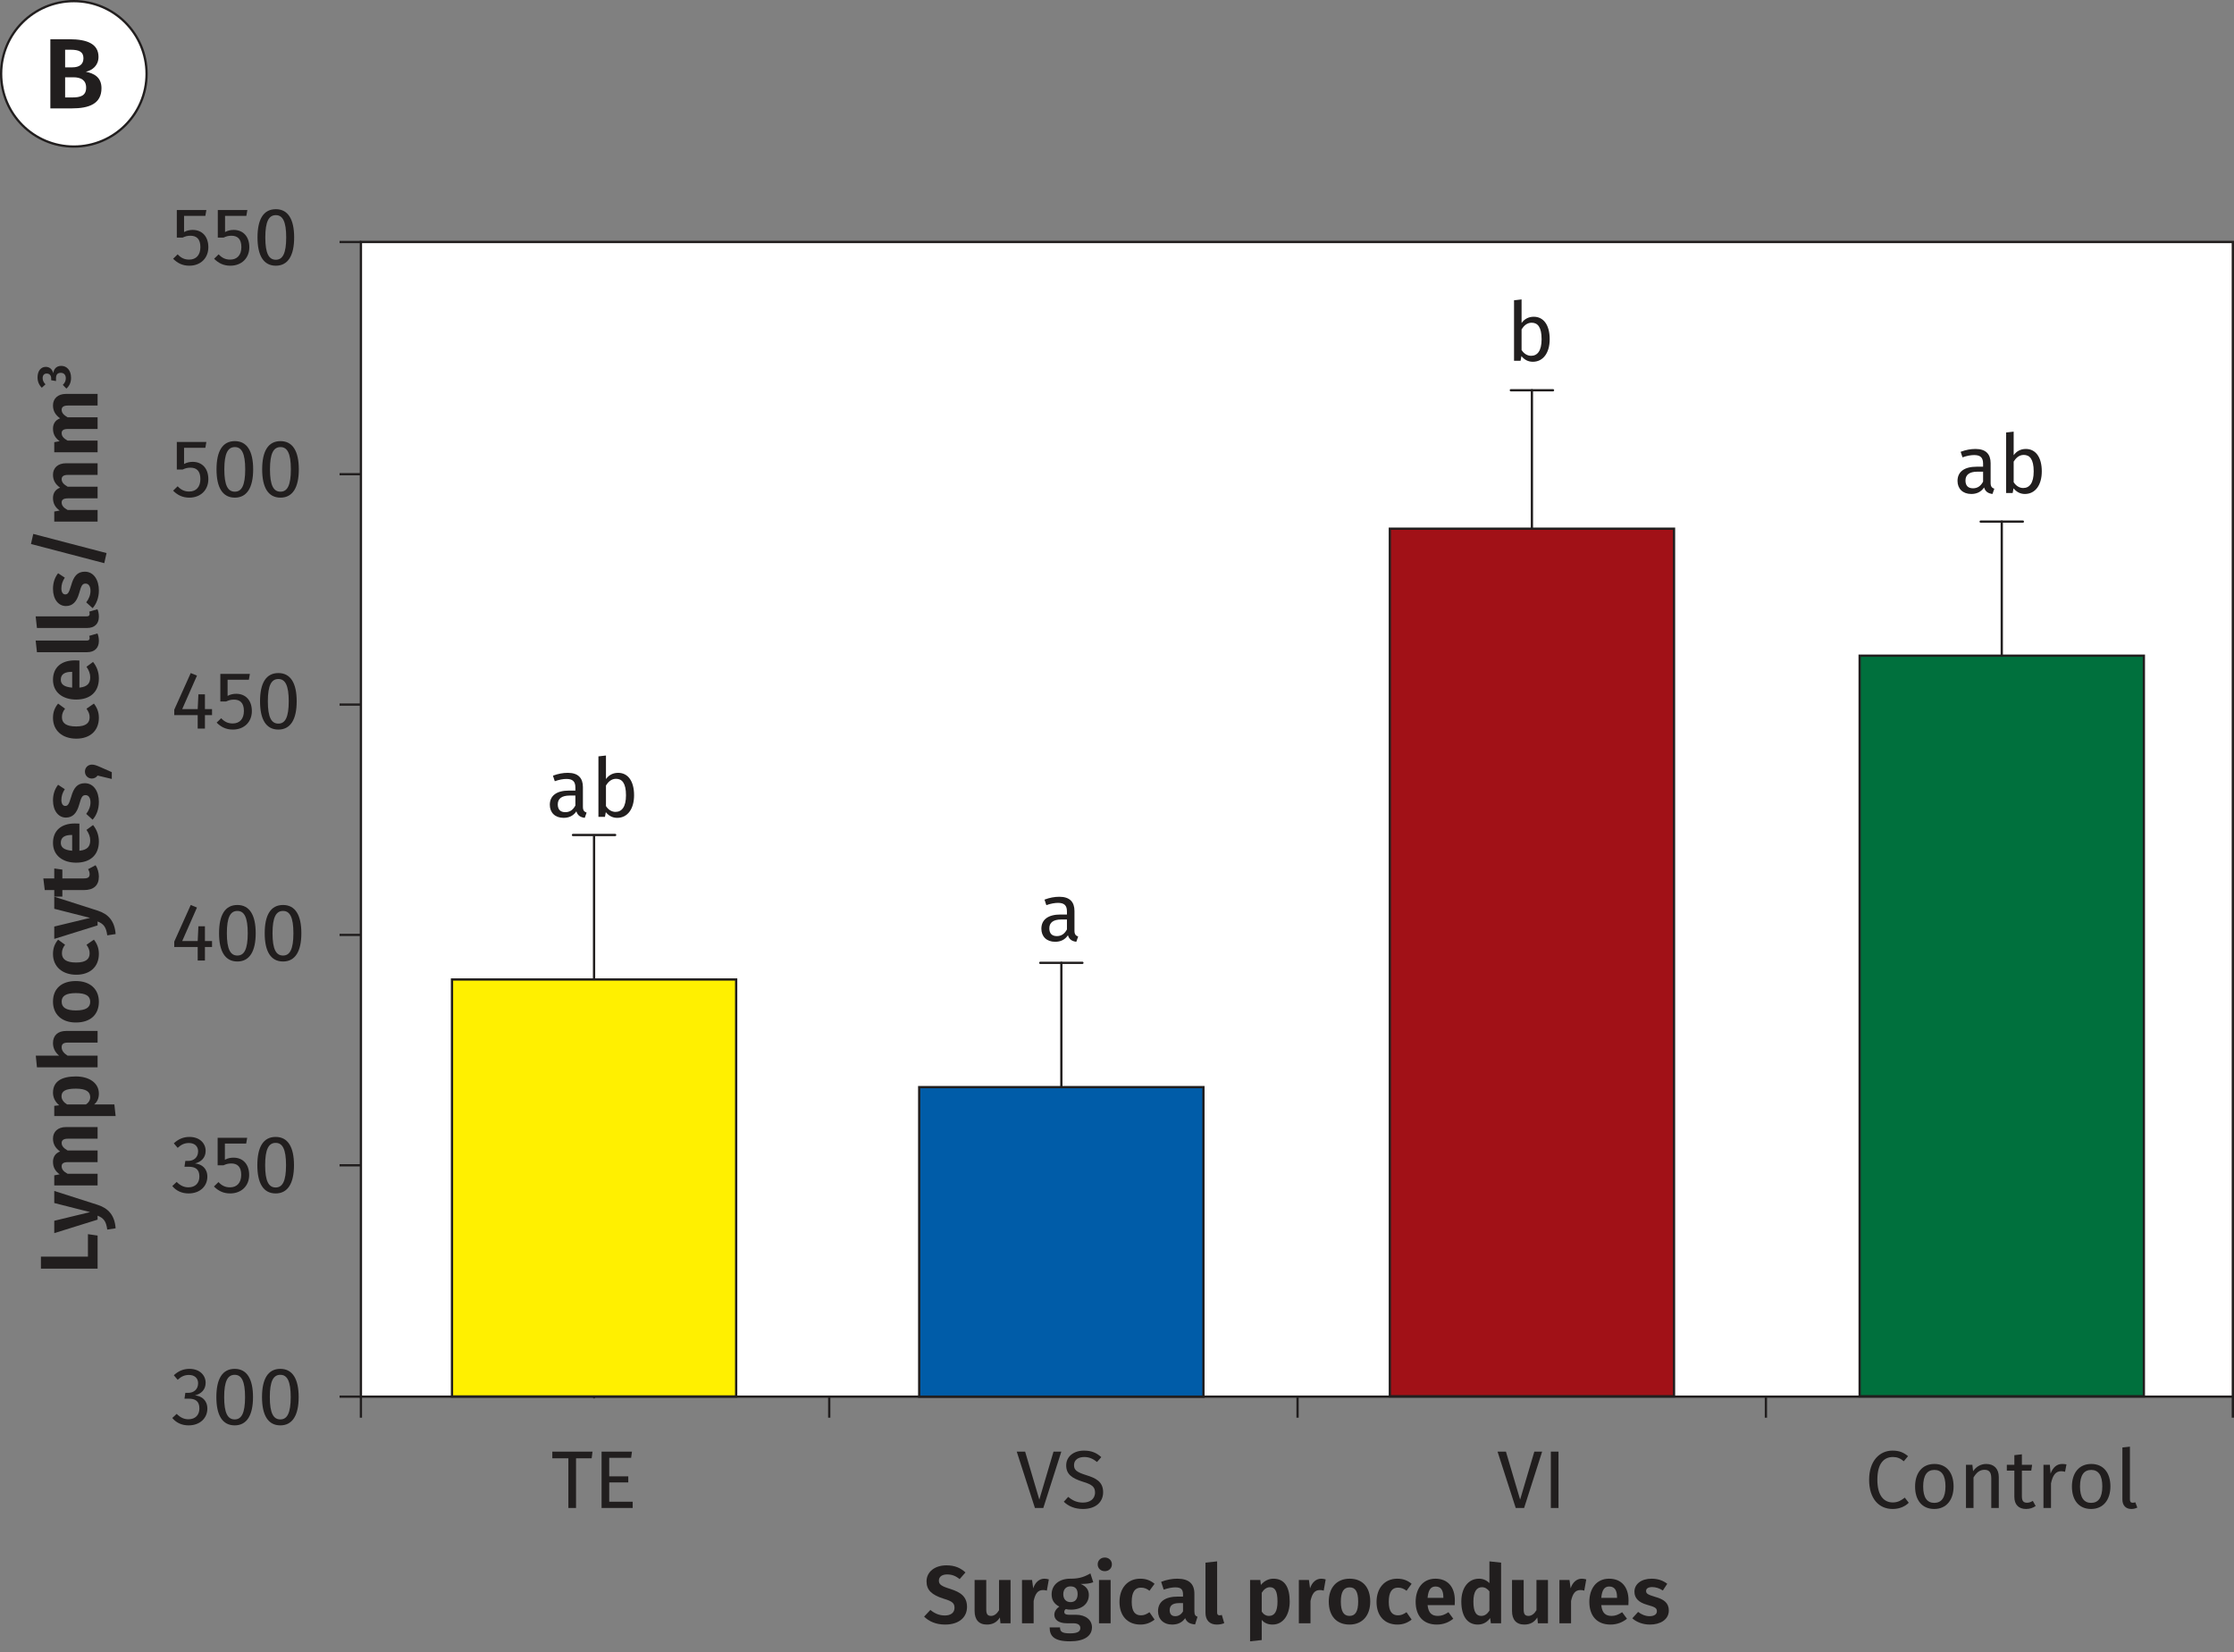 <?xml version="1.0" encoding="UTF-8" standalone="no"?>
<svg
   xmlns:dc="http://purl.org/dc/elements/1.1/"
   xmlns:cc="http://creativecommons.org/ns#"
   xmlns:rdf="http://www.w3.org/1999/02/22-rdf-syntax-ns#"
   xmlns:svg="http://www.w3.org/2000/svg"
   xmlns="http://www.w3.org/2000/svg"
   xmlns:xlink="http://www.w3.org/1999/xlink"
   width="245.759pt"
   height="181.791pt"
   viewBox="0 0 245.759 181.791"
   version="1.2"
   id="svg432">
  <rect x="0" y="0" width="245.759" height="181.791" fill="#808080" stroke="none"/>
  <defs
     id="defs169">
    <g
       id="g158">
      <symbol
         overflow="visible"
         id="glyph0-0">
        <path
           style="stroke:none;"
           d="M 4.891 -9.453 L 1.109 -9.453 L 1.109 3.156 L 4.891 3.156 Z M 4.406 -8.984 L 4.406 2.688 L 1.609 2.688 L 1.609 -8.984 Z M 2.922 -4.062 C 2.562 -4.062 2.078 -3.953 2.078 -3.703 C 2.078 -3.594 2.156 -3.5 2.297 -3.5 C 2.328 -3.5 2.359 -3.516 2.406 -3.531 C 2.562 -3.594 2.688 -3.625 2.875 -3.625 C 3.328 -3.625 3.422 -3.359 3.422 -3 C 3.422 -2.531 3.266 -2.344 2.609 -2.312 L 2.609 -1.562 C 2.609 -1.422 2.719 -1.344 2.828 -1.344 C 2.938 -1.344 3.062 -1.422 3.062 -1.562 L 3.062 -1.969 C 3.656 -2.047 3.922 -2.391 3.922 -3.031 C 3.922 -3.562 3.688 -4.062 2.922 -4.062 Z M 2.828 -1.078 C 2.656 -1.078 2.516 -0.938 2.516 -0.766 C 2.516 -0.578 2.656 -0.438 2.828 -0.438 C 3.016 -0.438 3.156 -0.578 3.156 -0.766 C 3.156 -0.938 3.016 -1.078 2.828 -1.078 Z M 2.828 -1.078 "
           id="path2" />
      </symbol>
      <symbol
         overflow="visible"
         id="glyph0-1">
        <path
           style="stroke:none;"
           d="M 3.891 -6.016 L 0.641 -6.016 L 0.641 -2.984 L 1.281 -2.984 C 1.578 -3.125 1.812 -3.188 2.141 -3.188 C 2.766 -3.188 3.234 -2.875 3.234 -1.938 C 3.234 -1.062 2.766 -0.562 2 -0.562 C 1.484 -0.562 1.094 -0.75 0.734 -1.141 L 0.234 -0.656 C 0.703 -0.188 1.25 0.109 2.016 0.109 C 3.266 0.109 4.109 -0.734 4.109 -1.922 C 4.109 -3.125 3.406 -3.828 2.391 -3.828 C 2.062 -3.828 1.75 -3.766 1.438 -3.594 L 1.438 -5.375 L 3.781 -5.375 Z M 3.891 -6.016 "
           id="path5" />
      </symbol>
      <symbol
         overflow="visible"
         id="glyph0-2">
        <path
           style="stroke:none;"
           d="M 2.516 -6.109 C 1.156 -6.109 0.5 -5 0.5 -3 C 0.5 -1.016 1.156 0.109 2.516 0.109 C 3.859 0.109 4.531 -1.016 4.531 -3 C 4.531 -5 3.859 -6.109 2.516 -6.109 Z M 2.516 -5.453 C 3.266 -5.453 3.656 -4.766 3.656 -3 C 3.656 -1.234 3.266 -0.547 2.516 -0.547 C 1.75 -0.547 1.359 -1.234 1.359 -3 C 1.359 -4.766 1.75 -5.453 2.516 -5.453 Z M 2.516 -5.453 "
           id="path8" />
      </symbol>
      <symbol
         overflow="visible"
         id="glyph0-3">
        <path
           style="stroke:none;"
           d="M 4.516 -2.141 L 3.734 -2.141 L 3.734 -3.766 L 3.016 -3.766 L 2.938 -2.141 L 1.234 -2.141 L 2.859 -5.828 L 2.172 -6.109 L 0.359 -2.078 L 0.359 -1.484 L 2.938 -1.484 L 2.938 0 L 3.734 0 L 3.734 -1.484 L 4.516 -1.484 Z M 4.516 -2.141 "
           id="path11" />
      </symbol>
      <symbol
         overflow="visible"
         id="glyph0-4">
        <path
           style="stroke:none;"
           d="M 2.031 -6.109 C 1.375 -6.109 0.812 -5.875 0.312 -5.406 L 0.734 -4.906 C 1.141 -5.281 1.5 -5.438 1.984 -5.438 C 2.578 -5.438 2.984 -5.094 2.984 -4.531 C 2.984 -3.828 2.484 -3.469 1.891 -3.469 L 1.578 -3.469 L 1.484 -2.828 L 1.938 -2.828 C 2.656 -2.828 3.125 -2.578 3.125 -1.75 C 3.125 -1.031 2.672 -0.562 1.922 -0.562 C 1.438 -0.562 1.031 -0.75 0.625 -1.156 L 0.141 -0.703 C 0.594 -0.156 1.219 0.109 1.938 0.109 C 3.188 0.109 4 -0.688 4 -1.734 C 4 -2.641 3.391 -3.125 2.641 -3.188 C 3.312 -3.359 3.812 -3.812 3.812 -4.578 C 3.812 -5.391 3.172 -6.109 2.031 -6.109 Z M 2.031 -6.109 "
           id="path14" />
      </symbol>
      <symbol
         overflow="visible"
         id="glyph0-5">
        <path
           style="stroke:none;"
           d="M 4.562 -6.203 L 0.141 -6.203 L 0.141 -5.469 L 1.906 -5.469 L 1.906 0 L 2.75 0 L 2.75 -5.469 L 4.469 -5.469 Z M 4.562 -6.203 "
           id="path17" />
      </symbol>
      <symbol
         overflow="visible"
         id="glyph0-6">
        <path
           style="stroke:none;"
           d="M 4.25 -6.203 L 0.906 -6.203 L 0.906 0 L 4.328 0 L 4.328 -0.688 L 1.75 -0.688 L 1.75 -2.812 L 3.844 -2.812 L 3.844 -3.484 L 1.75 -3.484 L 1.75 -5.516 L 4.156 -5.516 Z M 4.25 -6.203 "
           id="path20" />
      </symbol>
      <symbol
         overflow="visible"
         id="glyph0-7">
        <path
           style="stroke:none;"
           d="M 4.953 -6.203 L 4.094 -6.203 L 2.531 -0.922 L 0.969 -6.203 L 0.047 -6.203 L 2.047 0 L 2.969 0 Z M 4.953 -6.203 "
           id="path23" />
      </symbol>
      <symbol
         overflow="visible"
         id="glyph0-8">
        <path
           style="stroke:none;"
           d="M 2.438 -6.312 C 1.281 -6.312 0.484 -5.641 0.484 -4.688 C 0.484 -3.719 1.109 -3.266 2.312 -2.891 C 3.359 -2.578 3.656 -2.297 3.656 -1.703 C 3.656 -0.953 3.047 -0.594 2.328 -0.594 C 1.641 -0.594 1.156 -0.844 0.703 -1.219 L 0.219 -0.688 C 0.734 -0.188 1.438 0.109 2.328 0.109 C 3.719 0.109 4.547 -0.641 4.547 -1.734 C 4.547 -2.922 3.703 -3.297 2.703 -3.609 C 1.594 -3.953 1.344 -4.203 1.344 -4.719 C 1.344 -5.312 1.844 -5.609 2.469 -5.609 C 2.984 -5.609 3.406 -5.438 3.875 -5.062 L 4.344 -5.594 C 3.828 -6.062 3.281 -6.312 2.438 -6.312 Z M 2.438 -6.312 "
           id="path26" />
      </symbol>
      <symbol
         overflow="visible"
         id="glyph0-9">
        <path
           style="stroke:none;"
           d="M 1.75 -6.203 L 0.906 -6.203 L 0.906 0 L 1.75 0 Z M 1.75 -6.203 "
           id="path29" />
      </symbol>
      <symbol
         overflow="visible"
         id="glyph0-10">
        <path
           style="stroke:none;"
           d="M 3.062 -6.312 C 1.672 -6.312 0.5 -5.203 0.5 -3.109 C 0.5 -1.016 1.578 0.109 3.094 0.109 C 3.922 0.109 4.531 -0.234 4.859 -0.578 L 4.422 -1.141 C 4.078 -0.875 3.703 -0.609 3.109 -0.609 C 2.156 -0.609 1.406 -1.312 1.406 -3.109 C 1.406 -4.984 2.188 -5.609 3.125 -5.609 C 3.562 -5.609 3.938 -5.469 4.312 -5.141 L 4.781 -5.703 C 4.297 -6.094 3.859 -6.312 3.062 -6.312 Z M 3.062 -6.312 "
           id="path32" />
      </symbol>
      <symbol
         overflow="visible"
         id="glyph0-11">
        <path
           style="stroke:none;"
           d="M 2.641 -4.844 C 1.281 -4.844 0.516 -3.828 0.516 -2.359 C 0.516 -0.859 1.281 0.109 2.625 0.109 C 3.969 0.109 4.75 -0.906 4.75 -2.375 C 4.75 -3.875 3.984 -4.844 2.641 -4.844 Z M 2.641 -4.188 C 3.422 -4.188 3.859 -3.609 3.859 -2.375 C 3.859 -1.141 3.422 -0.562 2.625 -0.562 C 1.844 -0.562 1.406 -1.141 1.406 -2.359 C 1.406 -3.609 1.844 -4.188 2.641 -4.188 Z M 2.641 -4.188 "
           id="path35" />
      </symbol>
      <symbol
         overflow="visible"
         id="glyph0-12">
        <path
           style="stroke:none;"
           d="M 3.094 -4.844 C 2.469 -4.844 1.969 -4.531 1.641 -4.047 L 1.562 -4.75 L 0.859 -4.75 L 0.859 0 L 1.688 0 L 1.688 -3.359 C 2 -3.875 2.359 -4.203 2.891 -4.203 C 3.344 -4.203 3.641 -4 3.641 -3.281 L 3.641 0 L 4.469 0 L 4.469 -3.406 C 4.469 -4.297 3.953 -4.844 3.094 -4.844 Z M 3.094 -4.844 "
           id="path38" />
      </symbol>
      <symbol
         overflow="visible"
         id="glyph0-13">
        <path
           style="stroke:none;"
           d="M 2.938 -0.781 C 2.703 -0.641 2.516 -0.578 2.297 -0.578 C 1.891 -0.578 1.734 -0.797 1.734 -1.281 L 1.734 -4.109 L 2.766 -4.109 L 2.859 -4.75 L 1.734 -4.75 L 1.734 -5.906 L 0.906 -5.812 L 0.906 -4.75 L 0.078 -4.75 L 0.078 -4.109 L 0.906 -4.109 L 0.906 -1.234 C 0.906 -0.359 1.391 0.109 2.188 0.109 C 2.594 0.109 2.938 0 3.25 -0.219 Z M 2.938 -0.781 "
           id="path41" />
      </symbol>
      <symbol
         overflow="visible"
         id="glyph0-14">
        <path
           style="stroke:none;"
           d="M 2.922 -4.844 C 2.344 -4.844 1.906 -4.484 1.641 -3.781 L 1.562 -4.75 L 0.859 -4.75 L 0.859 0 L 1.688 0 L 1.688 -2.703 C 1.875 -3.625 2.219 -4.047 2.812 -4.047 C 2.984 -4.047 3.094 -4.016 3.234 -3.984 L 3.391 -4.797 C 3.234 -4.828 3.062 -4.844 2.922 -4.844 Z M 2.922 -4.844 "
           id="path44" />
      </symbol>
      <symbol
         overflow="visible"
         id="glyph0-15">
        <path
           style="stroke:none;"
           d="M 1.797 0.109 C 2.047 0.109 2.281 0.047 2.453 -0.047 L 2.234 -0.625 C 2.156 -0.594 2.047 -0.578 1.938 -0.578 C 1.719 -0.578 1.641 -0.703 1.641 -0.953 L 1.641 -6.75 L 0.812 -6.656 L 0.812 -0.938 C 0.812 -0.266 1.203 0.109 1.797 0.109 Z M 1.797 0.109 "
           id="path47" />
      </symbol>
      <symbol
         overflow="visible"
         id="glyph0-16">
        <path
           style="stroke:none;"
           d="M 4.047 -1.109 L 4.047 -3.281 C 4.047 -4.266 3.531 -4.844 2.391 -4.844 C 1.859 -4.844 1.328 -4.75 0.75 -4.531 L 0.953 -3.922 C 1.438 -4.094 1.875 -4.172 2.234 -4.172 C 2.891 -4.172 3.219 -3.922 3.219 -3.234 L 3.219 -2.891 L 2.5 -2.891 C 1.172 -2.891 0.406 -2.344 0.406 -1.328 C 0.406 -0.484 0.969 0.109 1.922 0.109 C 2.5 0.109 3 -0.109 3.328 -0.609 C 3.469 -0.141 3.781 0.047 4.25 0.109 L 4.453 -0.469 C 4.203 -0.562 4.047 -0.688 4.047 -1.109 Z M 2.109 -0.516 C 1.562 -0.516 1.281 -0.812 1.281 -1.375 C 1.281 -2.016 1.734 -2.344 2.594 -2.344 L 3.219 -2.344 L 3.219 -1.25 C 2.953 -0.75 2.594 -0.516 2.109 -0.516 Z M 2.109 -0.516 "
           id="path50" />
      </symbol>
      <symbol
         overflow="visible"
         id="glyph0-17">
        <path
           style="stroke:none;"
           d="M 3.031 -4.844 C 2.453 -4.844 2 -4.594 1.688 -4.156 L 1.688 -6.75 L 0.859 -6.656 L 0.859 0 L 1.578 0 L 1.672 -0.516 C 1.984 -0.125 2.406 0.109 2.922 0.109 C 4.078 0.109 4.781 -0.891 4.781 -2.375 C 4.781 -3.953 4.094 -4.844 3.031 -4.844 Z M 2.734 -0.547 C 2.297 -0.547 1.922 -0.812 1.688 -1.188 L 1.688 -3.453 C 1.922 -3.828 2.266 -4.188 2.797 -4.188 C 3.453 -4.188 3.891 -3.719 3.891 -2.375 C 3.891 -1.078 3.422 -0.547 2.734 -0.547 Z M 2.734 -0.547 "
           id="path53" />
      </symbol>
      <symbol
         overflow="visible"
         id="glyph1-0">
        <path
           style="stroke:none;"
           d="M -9.453 -4.891 L -9.453 -1.109 L 3.156 -1.109 L 3.156 -4.891 Z M -8.984 -4.406 L 2.688 -4.406 L 2.688 -1.609 L -8.984 -1.609 Z M -4.062 -2.922 C -4.062 -2.562 -3.953 -2.078 -3.703 -2.078 C -3.594 -2.078 -3.5 -2.156 -3.5 -2.297 C -3.5 -2.328 -3.516 -2.359 -3.531 -2.406 C -3.594 -2.562 -3.625 -2.688 -3.625 -2.875 C -3.625 -3.328 -3.359 -3.422 -3 -3.422 C -2.531 -3.422 -2.344 -3.266 -2.312 -2.609 L -1.562 -2.609 C -1.422 -2.609 -1.344 -2.719 -1.344 -2.828 C -1.344 -2.938 -1.422 -3.062 -1.562 -3.062 L -1.969 -3.062 C -2.047 -3.656 -2.391 -3.922 -3.031 -3.922 C -3.562 -3.922 -4.062 -3.688 -4.062 -2.922 Z M -1.078 -2.828 C -1.078 -2.656 -0.938 -2.516 -0.766 -2.516 C -0.578 -2.516 -0.438 -2.656 -0.438 -2.828 C -0.438 -3.016 -0.578 -3.156 -0.766 -3.156 C -0.938 -3.156 -1.078 -3.016 -1.078 -2.828 Z M -1.078 -2.828 "
           id="path56" />
      </symbol>
      <symbol
         overflow="visible"
         id="glyph1-1">
        <path
           style="stroke:none;"
           d="M -6.234 -1.984 L -6.234 -0.656 L 0 -0.656 L 0 -4.297 L -1.062 -4.453 L -1.062 -1.984 Z M -6.234 -1.984 "
           id="path59" />
      </symbol>
      <symbol
         overflow="visible"
         id="glyph1-2">
        <path
           style="stroke:none;"
           d="M -4.766 -4.625 L -4.766 -3.297 L -0.828 -2.297 L -4.766 -1.344 L -4.766 0.016 L 0 -1.469 L 0 -1.906 C 0.641 -1.641 0.938 -1.328 1.062 -0.375 L 1.984 -0.516 C 1.875 -1.969 1.172 -2.719 0.016 -3.094 Z M -4.766 -4.625 "
           id="path62" />
      </symbol>
      <symbol
         overflow="visible"
         id="glyph1-3">
        <path
           style="stroke:none;"
           d="M -4.906 -5.781 C -4.906 -5.172 -4.641 -4.734 -4.125 -4.359 C -4.641 -4.172 -4.906 -3.766 -4.906 -3.219 C -4.906 -2.625 -4.656 -2.188 -4.172 -1.844 L -4.766 -1.734 L -4.766 -0.625 L 0 -0.625 L 0 -1.906 L -3.297 -1.906 C -3.719 -2.141 -3.953 -2.375 -3.953 -2.734 C -3.953 -2.984 -3.812 -3.188 -3.266 -3.188 L 0 -3.188 L 0 -4.469 L -3.297 -4.469 C -3.719 -4.719 -3.953 -4.953 -3.953 -5.297 C -3.953 -5.547 -3.812 -5.766 -3.266 -5.766 L 0 -5.766 L 0 -7.047 L -3.469 -7.047 C -4.375 -7.047 -4.906 -6.531 -4.906 -5.781 Z M -4.906 -5.781 "
           id="path65" />
      </symbol>
      <symbol
         overflow="visible"
         id="glyph1-4">
        <path
           style="stroke:none;"
           d="M -4.906 -3.188 C -4.906 -2.719 -4.703 -2.203 -4.219 -1.812 L -4.766 -1.75 L -4.766 -0.625 L 1.984 -0.625 L 1.844 -1.906 L -0.375 -1.906 C -0.016 -2.203 0.141 -2.609 0.141 -3.094 C 0.141 -4.281 -0.938 -4.984 -2.391 -4.984 C -3.938 -4.984 -4.906 -4.453 -4.906 -3.188 Z M -0.812 -2.703 C -0.812 -2.391 -0.969 -2.109 -1.281 -1.906 L -3.359 -1.906 C -3.719 -2.125 -3.969 -2.438 -3.969 -2.797 C -3.969 -3.344 -3.578 -3.641 -2.391 -3.641 C -1.266 -3.641 -0.812 -3.297 -0.812 -2.703 Z M -0.812 -2.703 "
           id="path68" />
      </symbol>
      <symbol
         overflow="visible"
         id="glyph1-5">
        <path
           style="stroke:none;"
           d="M -4.906 -3.297 C -4.906 -2.734 -4.672 -2.281 -4.234 -1.906 L -6.797 -1.906 L -6.672 -0.625 L 0 -0.625 L 0 -1.906 L -3.297 -1.906 C -3.719 -2.172 -3.953 -2.469 -3.953 -2.828 C -3.953 -3.141 -3.812 -3.344 -3.266 -3.344 L 0 -3.344 L 0 -4.625 L -3.469 -4.625 C -4.375 -4.625 -4.906 -4.125 -4.906 -3.297 Z M -4.906 -3.297 "
           id="path71" />
      </symbol>
      <symbol
         overflow="visible"
         id="glyph1-6">
        <path
           style="stroke:none;"
           d="M -4.906 -2.641 C -4.906 -1.203 -3.906 -0.344 -2.391 -0.344 C -0.797 -0.344 0.141 -1.203 0.141 -2.625 C 0.141 -4.062 -0.875 -4.906 -2.391 -4.906 C -3.969 -4.906 -4.906 -4.062 -4.906 -2.641 Z M -3.953 -2.641 C -3.953 -3.266 -3.484 -3.578 -2.391 -3.578 C -1.297 -3.578 -0.812 -3.266 -0.812 -2.625 C -0.812 -2 -1.281 -1.672 -2.391 -1.672 C -3.469 -1.672 -3.953 -2 -3.953 -2.641 Z M -3.953 -2.641 "
           id="path74" />
      </symbol>
      <symbol
         overflow="visible"
         id="glyph1-7">
        <path
           style="stroke:none;"
           d="M -4.906 -2.625 C -4.906 -1.219 -3.859 -0.344 -2.344 -0.344 C -0.828 -0.344 0.141 -1.219 0.141 -2.641 C 0.141 -3.266 -0.062 -3.766 -0.406 -4.203 L -1.219 -3.641 C -0.984 -3.297 -0.875 -3.047 -0.875 -2.703 C -0.875 -2.094 -1.25 -1.688 -2.359 -1.688 C -3.469 -1.688 -3.922 -2.062 -3.922 -2.703 C -3.922 -3.062 -3.812 -3.344 -3.578 -3.641 L -4.344 -4.203 C -4.719 -3.75 -4.906 -3.266 -4.906 -2.625 Z M -4.906 -2.625 "
           id="path77" />
      </symbol>
      <symbol
         overflow="visible"
         id="glyph1-8">
        <path
           style="stroke:none;"
           d="M -1.047 -3.047 C -0.922 -2.844 -0.875 -2.672 -0.875 -2.5 C -0.875 -2.172 -1.047 -2.031 -1.516 -2.031 L -3.875 -2.031 L -3.875 -3 L -4.766 -3.125 L -4.766 -2.031 L -5.969 -2.031 L -5.812 -0.75 L -4.766 -0.75 L -4.766 -0.031 L -3.875 -0.031 L -3.875 -0.75 L -1.5 -0.75 C -0.438 -0.75 0.141 -1.25 0.141 -2.234 C 0.141 -2.656 0.016 -3.125 -0.219 -3.484 Z M -1.047 -3.047 "
           id="path80" />
      </symbol>
      <symbol
         overflow="visible"
         id="glyph1-9">
        <path
           style="stroke:none;"
           d="M -2.5 -4.656 C -4.016 -4.656 -4.906 -3.859 -4.906 -2.516 C -4.906 -1.109 -3.797 -0.344 -2.359 -0.344 C -0.859 -0.344 0.141 -1.141 0.141 -2.672 C 0.141 -3.422 -0.125 -4.016 -0.5 -4.484 L -1.219 -3.953 C -0.938 -3.531 -0.812 -3.188 -0.812 -2.797 C -0.812 -2.172 -1.078 -1.75 -2 -1.656 L -2 -4.641 C -2.141 -4.641 -2.328 -4.656 -2.5 -4.656 Z M -2.797 -3.391 L -2.797 -1.656 C -3.703 -1.734 -4.047 -2.031 -4.047 -2.531 C -4.047 -3.156 -3.578 -3.391 -2.859 -3.391 Z M -2.797 -3.391 "
           id="path83" />
      </symbol>
      <symbol
         overflow="visible"
         id="glyph1-10">
        <path
           style="stroke:none;"
           d="M -4.906 -2.219 C -4.906 -1.062 -4.297 -0.328 -3.484 -0.328 C -2.766 -0.328 -2.297 -0.781 -2.031 -1.734 C -1.781 -2.625 -1.672 -2.797 -1.312 -2.797 C -0.984 -2.797 -0.781 -2.484 -0.781 -2 C -0.781 -1.531 -0.969 -1.094 -1.25 -0.734 L -0.547 -0.094 C -0.141 -0.547 0.141 -1.219 0.141 -2.047 C 0.141 -3.172 -0.406 -4.109 -1.406 -4.109 C -2.25 -4.109 -2.641 -3.562 -2.906 -2.609 C -3.156 -1.766 -3.281 -1.609 -3.562 -1.609 C -3.812 -1.609 -3.984 -1.844 -3.984 -2.266 C -3.984 -2.688 -3.859 -3.062 -3.609 -3.453 L -4.344 -3.938 C -4.703 -3.484 -4.906 -2.906 -4.906 -2.219 Z M -4.906 -2.219 "
           id="path86" />
      </symbol>
      <symbol
         overflow="visible"
         id="glyph1-11">
        <path
           style="stroke:none;"
           d="M -1.391 -1.078 C -1.391 -0.641 -1.062 -0.312 -0.625 -0.312 C -0.375 -0.312 -0.141 -0.438 0 -0.641 L 1.562 -0.266 L 1.562 -1.016 L 0.25 -1.594 C -0.141 -1.766 -0.375 -1.844 -0.625 -1.844 C -1.062 -1.844 -1.391 -1.516 -1.391 -1.078 Z M -1.391 -1.078 "
           id="path89" />
      </symbol>
      <symbol
         overflow="visible"
         id="glyph1-12">
        <path
           style="stroke:none;"
           d=""
           id="path92" />
      </symbol>
      <symbol
         overflow="visible"
         id="glyph1-13">
        <path
           style="stroke:none;"
           d="M 0.141 -1.812 C 0.141 -2.141 0.078 -2.438 -0.016 -2.641 L -0.922 -2.375 C -0.891 -2.297 -0.875 -2.219 -0.875 -2.125 C -0.875 -1.938 -0.984 -1.859 -1.188 -1.859 L -6.812 -1.859 L -6.672 -0.578 L -1.156 -0.578 C -0.328 -0.578 0.141 -1.047 0.141 -1.812 Z M 0.141 -1.812 "
           id="path95" />
      </symbol>
      <symbol
         overflow="visible"
         id="glyph1-14">
        <path
           style="stroke:none;"
           d="M -7.328 -2.844 L 0.734 -0.734 L 0.984 -1.844 L -7.078 -3.953 Z M -7.328 -2.844 "
           id="path98" />
      </symbol>
      <symbol
         overflow="visible"
         id="glyph2-0">
        <path
           style="stroke:none;"
           d="M -5.516 -2.844 L -5.516 -0.641 L 1.844 -0.641 L 1.844 -2.844 Z M -5.234 -2.562 L 1.562 -2.562 L 1.562 -0.938 L -5.234 -0.938 Z M -2.375 -1.703 C -2.375 -1.5 -2.312 -1.219 -2.156 -1.219 C -2.094 -1.219 -2.047 -1.266 -2.047 -1.344 C -2.047 -1.359 -2.047 -1.375 -2.062 -1.406 C -2.094 -1.5 -2.109 -1.562 -2.109 -1.688 C -2.109 -1.938 -1.953 -2 -1.75 -2 C -1.469 -2 -1.375 -1.906 -1.344 -1.516 L -0.906 -1.516 C -0.828 -1.516 -0.781 -1.578 -0.781 -1.656 C -0.781 -1.719 -0.828 -1.781 -0.906 -1.781 L -1.141 -1.781 C -1.203 -2.141 -1.391 -2.281 -1.766 -2.281 C -2.078 -2.281 -2.375 -2.156 -2.375 -1.703 Z M -0.625 -1.656 C -0.625 -1.547 -0.547 -1.469 -0.453 -1.469 C -0.344 -1.469 -0.25 -1.547 -0.25 -1.656 C -0.25 -1.766 -0.344 -1.844 -0.453 -1.844 C -0.547 -1.844 -0.625 -1.766 -0.625 -1.656 Z M -0.625 -1.656 "
           id="path101" />
      </symbol>
      <symbol
         overflow="visible"
         id="glyph2-1">
        <path
           style="stroke:none;"
           d="M -3.609 -1.234 C -3.609 -0.781 -3.453 -0.406 -3.141 -0.094 L -2.734 -0.469 C -2.938 -0.672 -3.047 -0.891 -3.047 -1.156 C -3.047 -1.469 -2.875 -1.656 -2.609 -1.656 C -2.281 -1.656 -2.109 -1.438 -2.109 -1.125 L -2.109 -0.922 L -1.578 -0.828 L -1.578 -1.125 C -1.578 -1.516 -1.438 -1.734 -1.047 -1.734 C -0.703 -1.734 -0.5 -1.5 -0.5 -1.141 C -0.5 -0.859 -0.594 -0.641 -0.828 -0.406 L -0.438 0 C -0.109 -0.281 0.078 -0.672 0.078 -1.188 C 0.078 -2.031 -0.406 -2.5 -1 -2.5 C -1.562 -2.5 -1.828 -2.125 -1.875 -1.688 C -1.984 -2.109 -2.266 -2.391 -2.703 -2.391 C -3.203 -2.391 -3.609 -1.984 -3.609 -1.234 Z M -3.609 -1.234 "
           id="path104" />
      </symbol>
      <symbol
         overflow="visible"
         id="glyph3-0">
        <path
           style="stroke:none;"
           d="M 4.891 -9.453 L 1.109 -9.453 L 1.109 3.156 L 4.891 3.156 Z M 4.406 -8.984 L 4.406 2.688 L 1.609 2.688 L 1.609 -8.984 Z M 2.922 -4.062 C 2.562 -4.062 2.078 -3.953 2.078 -3.703 C 2.078 -3.594 2.156 -3.5 2.297 -3.5 C 2.328 -3.5 2.359 -3.516 2.406 -3.531 C 2.562 -3.594 2.688 -3.625 2.875 -3.625 C 3.328 -3.625 3.422 -3.359 3.422 -3 C 3.422 -2.531 3.266 -2.344 2.609 -2.312 L 2.609 -1.562 C 2.609 -1.422 2.719 -1.344 2.828 -1.344 C 2.938 -1.344 3.062 -1.422 3.062 -1.562 L 3.062 -1.969 C 3.656 -2.047 3.922 -2.391 3.922 -3.031 C 3.922 -3.562 3.688 -4.062 2.922 -4.062 Z M 2.828 -1.078 C 2.656 -1.078 2.516 -0.938 2.516 -0.766 C 2.516 -0.578 2.656 -0.438 2.828 -0.438 C 3.016 -0.438 3.156 -0.578 3.156 -0.766 C 3.156 -0.938 3.016 -1.078 2.828 -1.078 Z M 2.828 -1.078 "
           id="path107" />
      </symbol>
      <symbol
         overflow="visible"
         id="glyph3-1">
        <path
           style="stroke:none;"
           d="M 2.562 -6.375 C 1.297 -6.375 0.375 -5.672 0.375 -4.609 C 0.375 -3.672 0.922 -3.125 2.266 -2.703 C 3.219 -2.422 3.453 -2.203 3.453 -1.703 C 3.453 -1.156 3.031 -0.859 2.391 -0.859 C 1.75 -0.859 1.25 -1.094 0.797 -1.469 L 0.109 -0.734 C 0.625 -0.219 1.391 0.141 2.422 0.141 C 3.938 0.141 4.828 -0.656 4.828 -1.797 C 4.828 -2.953 4.109 -3.422 2.984 -3.781 C 1.969 -4.094 1.734 -4.281 1.734 -4.703 C 1.734 -5.141 2.109 -5.375 2.641 -5.375 C 3.156 -5.375 3.578 -5.219 4.016 -4.859 L 4.656 -5.594 C 4.109 -6.094 3.484 -6.375 2.562 -6.375 Z M 2.562 -6.375 "
           id="path110" />
      </symbol>
      <symbol
         overflow="visible"
         id="glyph3-2">
        <path
           style="stroke:none;"
           d="M 4.531 -4.766 L 3.266 -4.766 L 3.266 -1.438 C 3.031 -1.047 2.734 -0.812 2.391 -0.812 C 2.031 -0.812 1.859 -0.984 1.859 -1.5 L 1.859 -4.766 L 0.578 -4.766 L 0.578 -1.344 C 0.578 -0.422 1.031 0.141 1.922 0.141 C 2.562 0.141 3.031 -0.109 3.359 -0.641 L 3.422 0 L 4.531 0 Z M 4.531 -4.766 "
           id="path113" />
      </symbol>
      <symbol
         overflow="visible"
         id="glyph3-3">
        <path
           style="stroke:none;"
           d="M 3.094 -4.906 C 2.531 -4.906 2.078 -4.516 1.859 -3.844 L 1.734 -4.766 L 0.625 -4.766 L 0.625 0 L 1.906 0 L 1.906 -2.453 C 2.078 -3.234 2.344 -3.656 2.938 -3.656 C 3.094 -3.656 3.219 -3.641 3.359 -3.594 L 3.578 -4.828 C 3.406 -4.875 3.266 -4.906 3.094 -4.906 Z M 3.094 -4.906 "
           id="path116" />
      </symbol>
      <symbol
         overflow="visible"
         id="glyph3-4">
        <path
           style="stroke:none;"
           d="M 4.578 -5.484 C 4 -5.172 3.453 -4.891 2.344 -4.906 C 1.156 -4.906 0.312 -4.234 0.312 -3.188 C 0.312 -2.578 0.562 -2.156 1.156 -1.828 C 0.812 -1.609 0.609 -1.281 0.609 -0.938 C 0.609 -0.438 1.016 0 2.016 0 L 2.719 0 C 3.219 0 3.469 0.203 3.469 0.516 C 3.469 0.859 3.234 1.109 2.344 1.109 C 1.438 1.109 1.234 0.906 1.234 0.453 L 0.094 0.453 C 0.094 1.406 0.578 1.984 2.328 1.984 C 3.922 1.984 4.75 1.391 4.75 0.438 C 4.75 -0.359 4.062 -0.938 2.984 -0.938 L 2.25 -0.938 C 1.781 -0.938 1.703 -1.094 1.703 -1.25 C 1.703 -1.375 1.766 -1.5 1.875 -1.562 C 2.047 -1.516 2.234 -1.5 2.438 -1.5 C 3.656 -1.5 4.406 -2.172 4.406 -3.109 C 4.406 -3.703 4.109 -4.062 3.516 -4.328 C 4.094 -4.328 4.547 -4.375 4.891 -4.516 Z M 2.375 -4.062 C 2.906 -4.062 3.172 -3.781 3.172 -3.219 C 3.172 -2.641 2.891 -2.328 2.391 -2.328 C 1.906 -2.328 1.594 -2.656 1.594 -3.203 C 1.594 -3.719 1.891 -4.062 2.375 -4.062 Z M 2.375 -4.062 "
           id="path119" />
      </symbol>
      <symbol
         overflow="visible"
         id="glyph3-5">
        <path
           style="stroke:none;"
           d="M 1.266 -7.234 C 0.797 -7.234 0.484 -6.906 0.484 -6.484 C 0.484 -6.062 0.797 -5.734 1.266 -5.734 C 1.719 -5.734 2.047 -6.062 2.047 -6.484 C 2.047 -6.906 1.719 -7.234 1.266 -7.234 Z M 1.906 -4.766 L 0.625 -4.766 L 0.625 0 L 1.906 0 Z M 1.906 -4.766 "
           id="path122" />
      </symbol>
      <symbol
         overflow="visible"
         id="glyph3-6">
        <path
           style="stroke:none;"
           d="M 2.625 -4.906 C 1.219 -4.906 0.344 -3.859 0.344 -2.344 C 0.344 -0.828 1.219 0.141 2.641 0.141 C 3.266 0.141 3.766 -0.062 4.203 -0.406 L 3.641 -1.219 C 3.297 -0.984 3.047 -0.875 2.703 -0.875 C 2.094 -0.875 1.688 -1.25 1.688 -2.359 C 1.688 -3.469 2.062 -3.922 2.703 -3.922 C 3.062 -3.922 3.344 -3.812 3.641 -3.578 L 4.203 -4.344 C 3.75 -4.719 3.266 -4.906 2.625 -4.906 Z M 2.625 -4.906 "
           id="path125" />
      </symbol>
      <symbol
         overflow="visible"
         id="glyph3-7">
        <path
           style="stroke:none;"
           d="M 4.281 -1.328 L 4.281 -3.25 C 4.281 -4.328 3.703 -4.906 2.391 -4.906 C 1.844 -4.906 1.219 -4.797 0.625 -4.562 L 0.906 -3.703 C 1.391 -3.875 1.859 -3.953 2.172 -3.953 C 2.766 -3.953 3.031 -3.766 3.031 -3.172 L 3.031 -2.938 L 2.469 -2.938 C 1.062 -2.938 0.281 -2.375 0.281 -1.328 C 0.281 -0.469 0.875 0.141 1.828 0.141 C 2.391 0.141 2.922 -0.047 3.266 -0.562 C 3.453 -0.094 3.812 0.078 4.359 0.125 L 4.625 -0.719 C 4.391 -0.797 4.281 -0.938 4.281 -1.328 Z M 2.172 -0.781 C 1.781 -0.781 1.562 -1.016 1.562 -1.438 C 1.562 -1.969 1.906 -2.219 2.594 -2.219 L 3.031 -2.219 L 3.031 -1.312 C 2.828 -0.969 2.547 -0.781 2.172 -0.781 Z M 2.172 -0.781 "
           id="path128" />
      </symbol>
      <symbol
         overflow="visible"
         id="glyph3-8">
        <path
           style="stroke:none;"
           d="M 1.812 0.141 C 2.141 0.141 2.438 0.078 2.641 -0.016 L 2.375 -0.922 C 2.297 -0.891 2.219 -0.875 2.125 -0.875 C 1.938 -0.875 1.859 -0.984 1.859 -1.188 L 1.859 -6.812 L 0.578 -6.672 L 0.578 -1.156 C 0.578 -0.328 1.047 0.141 1.812 0.141 Z M 1.812 0.141 "
           id="path131" />
      </symbol>
      <symbol
         overflow="visible"
         id="glyph3-9">
        <path
           style="stroke:none;"
           d=""
           id="path134" />
      </symbol>
      <symbol
         overflow="visible"
         id="glyph3-10">
        <path
           style="stroke:none;"
           d="M 3.188 -4.906 C 2.719 -4.906 2.203 -4.703 1.812 -4.219 L 1.75 -4.766 L 0.625 -4.766 L 0.625 1.984 L 1.906 1.844 L 1.906 -0.375 C 2.203 -0.016 2.609 0.141 3.094 0.141 C 4.281 0.141 4.984 -0.938 4.984 -2.391 C 4.984 -3.938 4.453 -4.906 3.188 -4.906 Z M 2.703 -0.812 C 2.391 -0.812 2.109 -0.969 1.906 -1.281 L 1.906 -3.359 C 2.125 -3.719 2.438 -3.969 2.797 -3.969 C 3.344 -3.969 3.641 -3.578 3.641 -2.391 C 3.641 -1.266 3.297 -0.812 2.703 -0.812 Z M 2.703 -0.812 "
           id="path137" />
      </symbol>
      <symbol
         overflow="visible"
         id="glyph3-11">
        <path
           style="stroke:none;"
           d="M 2.641 -4.906 C 1.203 -4.906 0.344 -3.906 0.344 -2.391 C 0.344 -0.797 1.203 0.141 2.625 0.141 C 4.062 0.141 4.906 -0.875 4.906 -2.391 C 4.906 -3.969 4.062 -4.906 2.641 -4.906 Z M 2.641 -3.953 C 3.266 -3.953 3.578 -3.484 3.578 -2.391 C 3.578 -1.297 3.266 -0.812 2.625 -0.812 C 2 -0.812 1.672 -1.281 1.672 -2.391 C 1.672 -3.469 2 -3.953 2.641 -3.953 Z M 2.641 -3.953 "
           id="path140" />
      </symbol>
      <symbol
         overflow="visible"
         id="glyph3-12">
        <path
           style="stroke:none;"
           d="M 4.656 -2.5 C 4.656 -4.016 3.859 -4.906 2.516 -4.906 C 1.109 -4.906 0.344 -3.797 0.344 -2.359 C 0.344 -0.859 1.141 0.141 2.672 0.141 C 3.422 0.141 4.016 -0.125 4.484 -0.5 L 3.953 -1.219 C 3.531 -0.938 3.188 -0.812 2.797 -0.812 C 2.172 -0.812 1.75 -1.078 1.656 -2 L 4.641 -2 C 4.641 -2.141 4.656 -2.328 4.656 -2.5 Z M 3.391 -2.797 L 1.656 -2.797 C 1.734 -3.703 2.031 -4.047 2.531 -4.047 C 3.156 -4.047 3.391 -3.578 3.391 -2.859 Z M 3.391 -2.797 "
           id="path143" />
      </symbol>
      <symbol
         overflow="visible"
         id="glyph3-13">
        <path
           style="stroke:none;"
           d="M 3.484 -6.812 L 3.484 -4.422 C 3.188 -4.719 2.797 -4.906 2.344 -4.906 C 1.125 -4.906 0.391 -3.859 0.391 -2.391 C 0.391 -0.859 1 0.141 2.203 0.141 C 2.828 0.141 3.281 -0.172 3.562 -0.578 L 3.641 0 L 4.766 0 L 4.766 -6.672 Z M 2.578 -0.812 C 2.062 -0.812 1.719 -1.188 1.719 -2.391 C 1.719 -3.5 2.094 -3.969 2.656 -3.969 C 3 -3.969 3.25 -3.797 3.484 -3.516 L 3.484 -1.391 C 3.234 -1.016 2.969 -0.812 2.578 -0.812 Z M 2.578 -0.812 "
           id="path146" />
      </symbol>
      <symbol
         overflow="visible"
         id="glyph3-14">
        <path
           style="stroke:none;"
           d="M 2.219 -4.906 C 1.062 -4.906 0.328 -4.297 0.328 -3.484 C 0.328 -2.766 0.781 -2.297 1.734 -2.031 C 2.625 -1.781 2.797 -1.672 2.797 -1.312 C 2.797 -0.984 2.484 -0.781 2 -0.781 C 1.531 -0.781 1.094 -0.969 0.734 -1.25 L 0.094 -0.547 C 0.547 -0.141 1.219 0.141 2.047 0.141 C 3.172 0.141 4.109 -0.406 4.109 -1.406 C 4.109 -2.25 3.562 -2.641 2.609 -2.906 C 1.766 -3.156 1.609 -3.281 1.609 -3.562 C 1.609 -3.812 1.844 -3.984 2.266 -3.984 C 2.688 -3.984 3.062 -3.859 3.453 -3.609 L 3.938 -4.344 C 3.484 -4.703 2.906 -4.906 2.219 -4.906 Z M 2.219 -4.906 "
           id="path149" />
      </symbol>
      <symbol
         overflow="visible"
         id="glyph4-0">
        <path
           style="stroke:none;"
           d="M 5.969 -11.547 L 1.359 -11.547 L 1.359 3.844 L 5.969 3.844 Z M 5.375 -10.984 L 5.375 3.281 L 1.953 3.281 L 1.953 -10.984 Z M 3.562 -4.969 C 3.141 -4.969 2.547 -4.828 2.547 -4.531 C 2.547 -4.391 2.641 -4.281 2.812 -4.281 C 2.844 -4.281 2.891 -4.297 2.953 -4.312 C 3.141 -4.406 3.281 -4.438 3.516 -4.438 C 4.062 -4.438 4.188 -4.109 4.188 -3.672 C 4.188 -3.094 3.984 -2.875 3.188 -2.828 L 3.188 -1.906 C 3.188 -1.734 3.328 -1.641 3.469 -1.641 C 3.594 -1.641 3.734 -1.734 3.734 -1.906 L 3.734 -2.391 C 4.484 -2.516 4.781 -2.922 4.781 -3.703 C 4.781 -4.359 4.516 -4.969 3.562 -4.969 Z M 3.469 -1.312 C 3.25 -1.312 3.078 -1.156 3.078 -0.938 C 3.078 -0.703 3.25 -0.531 3.469 -0.531 C 3.688 -0.531 3.844 -0.703 3.844 -0.938 C 3.844 -1.156 3.688 -1.312 3.469 -1.312 Z M 3.469 -1.312 "
           id="path152" />
      </symbol>
      <symbol
         overflow="visible"
         id="glyph4-1">
        <path
           style="stroke:none;"
           d="M 4.703 -4.031 C 5.406 -4.188 6.094 -4.703 6.094 -5.672 C 6.094 -7.078 4.875 -7.609 2.875 -7.609 L 0.797 -7.609 L 0.797 0 L 3.172 0 C 5.047 0 6.422 -0.5 6.422 -2.219 C 6.422 -3.453 5.562 -3.859 4.703 -4.031 Z M 3.031 -6.453 C 3.969 -6.453 4.438 -6.219 4.438 -5.516 C 4.438 -4.844 3.984 -4.516 3.219 -4.516 L 2.422 -4.516 L 2.422 -6.453 Z M 3.188 -1.203 L 2.422 -1.203 L 2.422 -3.422 L 3.328 -3.422 C 4.141 -3.422 4.734 -3.125 4.734 -2.281 C 4.734 -1.375 4.094 -1.203 3.188 -1.203 Z M 3.188 -1.203 "
           id="path155" />
      </symbol>
    </g>
    <clipPath
       id="clip1">
      <path
         d="M 39 26 L 245.758 26 L 245.758 154 L 39 154 Z M 39 26 "
         id="path160" />
    </clipPath>
    <clipPath
       id="clip2">
      <path
         d="M 39 26 L 245.758 26 L 245.758 154 L 39 154 Z M 39 26 "
         id="path163" />
    </clipPath>
    <clipPath
       id="clip3">
      <path
         d="M 245 153 L 245.758 153 L 245.758 157 L 245 157 Z M 245 153 "
         id="path166" />
    </clipPath>
  </defs>
  <g
     id="surface1">
    <g
       clip-path="url(#clip1)"
       clip-rule="nonzero"
       id="g173">
      <path
         style="fill:#ffffff;fill-opacity:1;fill-rule:nonzero;stroke:none"
         d="M 39.703,153.668 H 245.633 V 26.625 H 39.703 Z m 0,0"
         id="path171" />
    </g>
    <path
       style="fill:none;stroke:#211e1e;stroke-width:0.25;stroke-linecap:round;stroke-linejoin:round;stroke-miterlimit:10;stroke-opacity:1"
       d="M 0.002,7.5e-4 V 47.594"
       transform="matrix(1,0,0,-1,116.756,153.532)"
       id="path175" />
    <path
       style="fill:none;stroke:#211e1e;stroke-width:0.25;stroke-linecap:round;stroke-linejoin:round;stroke-miterlimit:10;stroke-opacity:1"
       d="M -0.002,-9.375e-4 V 110.647"
       transform="matrix(1,0,0,-1,168.525,153.585)"
       id="path177" />
    <path
       style="fill:none;stroke:#211e1e;stroke-width:0.25;stroke-linecap:round;stroke-linejoin:round;stroke-miterlimit:10;stroke-opacity:1"
       d="M -6.25e-5,0.002 V 96.181"
       transform="matrix(1,0,0,-1,220.211,153.572)"
       id="path179" />
    <path
       style="fill:none;stroke:#211e1e;stroke-width:0.25;stroke-linecap:round;stroke-linejoin:round;stroke-miterlimit:10;stroke-opacity:1"
       d="M -4.375e-4,-0.001 V 61.71"
       transform="matrix(1,0,0,-1,65.352,153.745)"
       id="path181" />
    <path
       style="fill:none;stroke:#211e1e;stroke-width:0.25;stroke-linecap:butt;stroke-linejoin:miter;stroke-miterlimit:10;stroke-opacity:1"
       d="M 1.875e-4,0.001 H -2.387"
       transform="matrix(1,0,0,-1,39.742,153.669)"
       id="path183" />
    <path
       style="fill:none;stroke:#211e1e;stroke-width:0.25;stroke-linecap:butt;stroke-linejoin:round;stroke-miterlimit:10;stroke-opacity:1"
       d="M 1.875e-4,1.5625e-4 H -2.387"
       transform="matrix(1,0,0,-1,39.742,128.215)"
       id="path185" />
    <path
       style="fill:none;stroke:#211e1e;stroke-width:0.25;stroke-linecap:butt;stroke-linejoin:round;stroke-miterlimit:10;stroke-opacity:1"
       d="M 1.875e-4,8.125e-4 H -2.387"
       transform="matrix(1,0,0,-1,39.742,102.868)"
       id="path187" />
    <path
       style="fill:none;stroke:#211e1e;stroke-width:0.25;stroke-linecap:butt;stroke-linejoin:round;stroke-miterlimit:10;stroke-opacity:1"
       d="M 1.875e-4,4.6875e-4 H -2.387"
       transform="matrix(1,0,0,-1,39.742,77.52)"
       id="path189" />
    <path
       style="fill:none;stroke:#211e1e;stroke-width:0.25;stroke-linecap:butt;stroke-linejoin:round;stroke-miterlimit:10;stroke-opacity:1"
       d="M 1.875e-4,0.001 H -2.387"
       transform="matrix(1,0,0,-1,39.742,52.173)"
       id="path191" />
    <path
       style="fill:none;stroke:#211e1e;stroke-width:0.25;stroke-linecap:butt;stroke-linejoin:round;stroke-miterlimit:10;stroke-opacity:1"
       d="M 1.875e-4,0.001 H -2.387"
       transform="matrix(1,0,0,-1,39.742,26.626)"
       id="path193" />
    <g
       clip-path="url(#clip2)"
       clip-rule="nonzero"
       id="g197">
      <path
         style="fill:none;stroke:#211e1e;stroke-width:0.254;stroke-linecap:butt;stroke-linejoin:miter;stroke-miterlimit:10;stroke-opacity:1"
         d="M 39.703,155.166 H 245.633 V 28.123 H 39.703 Z m 0,0"
         transform="matrix(1,0,0,-1,0,181.791)"
         id="path195" />
    </g>
    <path
       style="fill:#fff000;fill-opacity:1;fill-rule:nonzero;stroke:none"
       d="M 49.723,153.648 H 80.984 V 107.77 H 49.723 Z m 0,0"
       id="path199" />
    <path
       style="fill:none;stroke:#211e1e;stroke-width:0.25;stroke-linecap:butt;stroke-linejoin:miter;stroke-miterlimit:10;stroke-opacity:1"
       d="M 49.723,74.021 H 80.984 V 28.143 H 49.723 Z m 0,0"
       transform="matrix(1,0,0,-1,0,181.791)"
       id="path201" />
    <path
       style="fill:none;stroke:#211e1e;stroke-width:0.25;stroke-linecap:round;stroke-linejoin:round;stroke-miterlimit:10;stroke-opacity:1"
       d="M -0.002,0.002 H 4.639"
       transform="matrix(1,0,0,-1,63.033,91.873)"
       id="path203" />
    <path
       style="fill:#005ca8;fill-opacity:1;fill-rule:nonzero;stroke:none"
       d="m 101.121,153.668 h 31.266 v -34.055 h -31.266 z m 0,0"
       id="path205" />
    <path
       style="fill:none;stroke:#211e1e;stroke-width:0.25;stroke-linecap:butt;stroke-linejoin:miter;stroke-miterlimit:10;stroke-opacity:1"
       d="m 101.121,62.178 h 31.266 V 28.123 h -31.266 z m 0,0"
       transform="matrix(1,0,0,-1,0,181.791)"
       id="path207" />
    <path
       style="fill:none;stroke:#211e1e;stroke-width:0.25;stroke-linecap:round;stroke-linejoin:round;stroke-miterlimit:10;stroke-opacity:1"
       d="M 5e-4,-0.002 H 4.637"
       transform="matrix(1,0,0,-1,114.437,105.936)"
       id="path209" />
    <path
       style="fill:#a11117;fill-opacity:1;fill-rule:nonzero;stroke:none"
       d="m 152.895,153.625 h 31.262 V 58.168 h -31.262 z m 0,0"
       id="path211" />
    <path
       style="fill:none;stroke:#211e1e;stroke-width:0.25;stroke-linecap:butt;stroke-linejoin:miter;stroke-miterlimit:10;stroke-opacity:1"
       d="m 152.895,123.623 h 31.262 V 28.166 h -31.262 z m 0,0"
       transform="matrix(1,0,0,-1,0,181.791)"
       id="path213" />
    <path
       style="fill:none;stroke:#211e1e;stroke-width:0.25;stroke-linecap:round;stroke-linejoin:round;stroke-miterlimit:10;stroke-opacity:1"
       d="M 0.001,-5e-4 H 4.638"
       transform="matrix(1,0,0,-1,166.206,42.937)"
       id="path215" />
    <path
       style="fill:#00703d;fill-opacity:1;fill-rule:nonzero;stroke:none"
       d="m 204.578,153.625 h 31.266 V 72.141 h -31.266 z m 0,0"
       id="path217" />
    <path
       style="fill:none;stroke:#211e1e;stroke-width:0.25;stroke-linecap:butt;stroke-linejoin:miter;stroke-miterlimit:10;stroke-opacity:1"
       d="m 204.578,109.65 h 31.266 V 28.166 h -31.266 z m 0,0"
       transform="matrix(1,0,0,-1,0,181.791)"
       id="path219" />
    <path
       style="fill:none;stroke:#211e1e;stroke-width:0.25;stroke-linecap:round;stroke-linejoin:round;stroke-miterlimit:10;stroke-opacity:1"
       d="M -3.75e-4,3.75e-4 H 4.64"
       transform="matrix(1,0,0,-1,217.891,57.391)"
       id="path221" />
    <g
       style="fill:#211e1e;fill-opacity:1"
       id="g229">
      <use
         xlink:href="#glyph0-1"
         x="18.81"
         y="29.125"
         id="use223"
         width="100%"
         height="100%" />
      <use
         xlink:href="#glyph0-1"
         x="23.319"
         y="29.125"
         id="use225"
         width="100%"
         height="100%" />
      <use
         xlink:href="#glyph0-2"
         x="27.828"
         y="29.125"
         id="use227"
         width="100%"
         height="100%" />
    </g>
    <g
       style="fill:#211e1e;fill-opacity:1"
       id="g237">
      <use
         xlink:href="#glyph0-1"
         x="18.81"
         y="54.644"
         id="use231"
         width="100%"
         height="100%" />
      <use
         xlink:href="#glyph0-2"
         x="23.319"
         y="54.644"
         id="use233"
         width="100%"
         height="100%" />
      <use
         xlink:href="#glyph0-2"
         x="28.341"
         y="54.644"
         id="use235"
         width="100%"
         height="100%" />
    </g>
    <g
       style="fill:#211e1e;fill-opacity:1"
       id="g245">
      <use
         xlink:href="#glyph0-3"
         x="18.81"
         y="80.163"
         id="use239"
         width="100%"
         height="100%" />
      <use
         xlink:href="#glyph0-1"
         x="23.598"
         y="80.163"
         id="use241"
         width="100%"
         height="100%" />
      <use
         xlink:href="#glyph0-2"
         x="28.107"
         y="80.163"
         id="use243"
         width="100%"
         height="100%" />
    </g>
    <g
       style="fill:#211e1e;fill-opacity:1"
       id="g253">
      <use
         xlink:href="#glyph0-3"
         x="18.81"
         y="105.681"
         id="use247"
         width="100%"
         height="100%" />
      <use
         xlink:href="#glyph0-2"
         x="23.598"
         y="105.681"
         id="use249"
         width="100%"
         height="100%" />
      <use
         xlink:href="#glyph0-2"
         x="28.621"
         y="105.681"
         id="use251"
         width="100%"
         height="100%" />
    </g>
    <g
       style="fill:#211e1e;fill-opacity:1"
       id="g261">
      <use
         xlink:href="#glyph0-4"
         x="18.81"
         y="131.2"
         id="use255"
         width="100%"
         height="100%" />
      <use
         xlink:href="#glyph0-1"
         x="23.301"
         y="131.2"
         id="use257"
         width="100%"
         height="100%" />
      <use
         xlink:href="#glyph0-2"
         x="27.81"
         y="131.2"
         id="use259"
         width="100%"
         height="100%" />
    </g>
    <g
       style="fill:#211e1e;fill-opacity:1"
       id="g269">
      <use
         xlink:href="#glyph0-4"
         x="18.81"
         y="156.719"
         id="use263"
         width="100%"
         height="100%" />
      <use
         xlink:href="#glyph0-2"
         x="23.302"
         y="156.719"
         id="use265"
         width="100%"
         height="100%" />
      <use
         xlink:href="#glyph0-2"
         x="28.324"
         y="156.719"
         id="use267"
         width="100%"
         height="100%" />
    </g>
    <g
       style="fill:#211e1e;fill-opacity:1"
       id="g275">
      <use
         xlink:href="#glyph0-5"
         x="60.619"
         y="165.918"
         id="use271"
         width="100%"
         height="100%" />
      <use
         xlink:href="#glyph0-6"
         x="65.272"
         y="165.918"
         id="use273"
         width="100%"
         height="100%" />
    </g>
    <g
       style="fill:#211e1e;fill-opacity:1"
       id="g281">
      <use
         xlink:href="#glyph0-7"
         x="111.803"
         y="165.918"
         id="use277"
         width="100%"
         height="100%" />
      <use
         xlink:href="#glyph0-8"
         x="116.807"
         y="165.918"
         id="use279"
         width="100%"
         height="100%" />
    </g>
    <g
       style="fill:#211e1e;fill-opacity:1"
       id="g287">
      <use
         xlink:href="#glyph0-7"
         x="164.696"
         y="165.918"
         id="use283"
         width="100%"
         height="100%" />
      <use
         xlink:href="#glyph0-9"
         x="169.7"
         y="165.918"
         id="use285"
         width="100%"
         height="100%" />
    </g>
    <g
       style="fill:#211e1e;fill-opacity:1"
       id="g303">
      <use
         xlink:href="#glyph0-10"
         x="205.12"
         y="165.918"
         id="use289"
         width="100%"
         height="100%" />
      <use
         xlink:href="#glyph0-11"
         x="210.16"
         y="165.918"
         id="use291"
         width="100%"
         height="100%" />
      <use
         xlink:href="#glyph0-12"
         x="215.416"
         y="165.918"
         id="use293"
         width="100%"
         height="100%" />
      <use
         xlink:href="#glyph0-13"
         x="220.69"
         y="165.918"
         id="use295"
         width="100%"
         height="100%" />
      <use
         xlink:href="#glyph0-14"
         x="223.939"
         y="165.918"
         id="use297"
         width="100%"
         height="100%" />
      <use
         xlink:href="#glyph0-11"
         x="227.413"
         y="165.918"
         id="use299"
         width="100%"
         height="100%" />
      <use
         xlink:href="#glyph0-15"
         x="232.669"
         y="165.918"
         id="use301"
         width="100%"
         height="100%" />
    </g>
    <g
       style="fill:#211e1e;fill-opacity:1"
       id="g309">
      <use
         xlink:href="#glyph0-16"
         x="60.078"
         y="89.876"
         id="use305"
         width="100%"
         height="100%" />
      <use
         xlink:href="#glyph0-17"
         x="64.973"
         y="89.876"
         id="use307"
         width="100%"
         height="100%" />
    </g>
    <g
       style="fill:#211e1e;fill-opacity:1"
       id="g313">
      <use
         xlink:href="#glyph0-16"
         x="114.154"
         y="103.512"
         id="use311"
         width="100%"
         height="100%" />
    </g>
    <g
       style="fill:#211e1e;fill-opacity:1"
       id="g317">
      <use
         xlink:href="#glyph0-17"
         x="165.698"
         y="39.695"
         id="use315"
         width="100%"
         height="100%" />
    </g>
    <g
       style="fill:#211e1e;fill-opacity:1"
       id="g323">
      <use
         xlink:href="#glyph0-16"
         x="214.938"
         y="54.241"
         id="use319"
         width="100%"
         height="100%" />
      <use
         xlink:href="#glyph0-17"
         x="219.833"
         y="54.241"
         id="use321"
         width="100%"
         height="100%" />
    </g>
    <g
       style="fill:#211e1e;fill-opacity:1"
       id="g367">
      <use
         xlink:href="#glyph1-1"
         x="10.736"
         y="140.242"
         id="use325"
         width="100%"
         height="100%" />
      <use
         xlink:href="#glyph1-2"
         x="10.736"
         y="135.661"
         id="use327"
         width="100%"
         height="100%" />
      <use
         xlink:href="#glyph1-3"
         x="10.736"
         y="131.053"
         id="use329"
         width="100%"
         height="100%" />
      <use
         xlink:href="#glyph1-4"
         x="10.736"
         y="123.421"
         id="use331"
         width="100%"
         height="100%" />
      <use
         xlink:href="#glyph1-5"
         x="10.736"
         y="118.057"
         id="use333"
         width="100%"
         height="100%" />
      <use
         xlink:href="#glyph1-6"
         x="10.736"
         y="112.846"
         id="use335"
         width="100%"
         height="100%" />
      <use
         xlink:href="#glyph1-7"
         x="10.736"
         y="107.59"
         id="use337"
         width="100%"
         height="100%" />
      <use
         xlink:href="#glyph1-2"
         x="10.736"
         y="103.288"
         id="use339"
         width="100%"
         height="100%" />
      <use
         xlink:href="#glyph1-8"
         x="10.736"
         y="98.68"
         id="use341"
         width="100%"
         height="100%" />
      <use
         xlink:href="#glyph1-9"
         x="10.736"
         y="95.26"
         id="use343"
         width="100%"
         height="100%" />
      <use
         xlink:href="#glyph1-10"
         x="10.736"
         y="90.283"
         id="use345"
         width="100%"
         height="100%" />
      <use
         xlink:href="#glyph1-11"
         x="10.736"
         y="85.972"
         id="use347"
         width="100%"
         height="100%" />
      <use
         xlink:href="#glyph1-12"
         x="10.736"
         y="83.812"
         id="use349"
         width="100%"
         height="100%" />
      <use
         xlink:href="#glyph1-7"
         x="10.736"
         y="81.616"
         id="use351"
         width="100%"
         height="100%" />
      <use
         xlink:href="#glyph1-9"
         x="10.736"
         y="77.314"
         id="use353"
         width="100%"
         height="100%" />
      <use
         xlink:href="#glyph1-13"
         x="10.736"
         y="72.337"
         id="use355"
         width="100%"
         height="100%" />
      <use
         xlink:href="#glyph1-13"
         x="10.736"
         y="69.673"
         id="use357"
         width="100%"
         height="100%" />
      <use
         xlink:href="#glyph1-10"
         x="10.736"
         y="67.009"
         id="use359"
         width="100%"
         height="100%" />
      <use
         xlink:href="#glyph1-14"
         x="10.736"
         y="62.698"
         id="use361"
         width="100%"
         height="100%" />
      <use
         xlink:href="#glyph1-3"
         x="10.736"
         y="58.018"
         id="use363"
         width="100%"
         height="100%" />
      <use
         xlink:href="#glyph1-3"
         x="10.736"
         y="50.386"
         id="use365"
         width="100%"
         height="100%" />
    </g>
    <g
       style="fill:#211e1e;fill-opacity:1"
       id="g371">
      <use
         xlink:href="#glyph2-1"
         x="7.739"
         y="42.755"
         id="use369"
         width="100%"
         height="100%" />
    </g>
    <g
       style="fill:#211e1e;fill-opacity:1"
       id="g411">
      <use
         xlink:href="#glyph3-1"
         x="101.552"
         y="178.604"
         id="use373"
         width="100%"
         height="100%" />
      <use
         xlink:href="#glyph3-2"
         x="106.637"
         y="178.604"
         id="use375"
         width="100%"
         height="100%" />
      <use
         xlink:href="#glyph3-3"
         x="111.803"
         y="178.604"
         id="use377"
         width="100%"
         height="100%" />
      <use
         xlink:href="#glyph3-4"
         x="115.376"
         y="178.604"
         id="use379"
         width="100%"
         height="100%" />
      <use
         xlink:href="#glyph3-5"
         x="120.272"
         y="178.604"
         id="use381"
         width="100%"
         height="100%" />
      <use
         xlink:href="#glyph3-6"
         x="122.81"
         y="178.604"
         id="use383"
         width="100%"
         height="100%" />
      <use
         xlink:href="#glyph3-7"
         x="127.112"
         y="178.604"
         id="use385"
         width="100%"
         height="100%" />
      <use
         xlink:href="#glyph3-8"
         x="132.035"
         y="178.604"
         id="use387"
         width="100%"
         height="100%" />
      <use
         xlink:href="#glyph3-9"
         x="134.699"
         y="178.604"
         id="use389"
         width="100%"
         height="100%" />
      <use
         xlink:href="#glyph3-10"
         x="136.895"
         y="178.604"
         id="use391"
         width="100%"
         height="100%" />
      <use
         xlink:href="#glyph3-3"
         x="142.259"
         y="178.604"
         id="use393"
         width="100%"
         height="100%" />
      <use
         xlink:href="#glyph3-11"
         x="145.832"
         y="178.604"
         id="use395"
         width="100%"
         height="100%" />
      <use
         xlink:href="#glyph3-6"
         x="151.088"
         y="178.604"
         id="use397"
         width="100%"
         height="100%" />
      <use
         xlink:href="#glyph3-12"
         x="155.39"
         y="178.604"
         id="use399"
         width="100%"
         height="100%" />
      <use
         xlink:href="#glyph3-13"
         x="160.367"
         y="178.604"
         id="use401"
         width="100%"
         height="100%" />
      <use
         xlink:href="#glyph3-2"
         x="165.758"
         y="178.604"
         id="use403"
         width="100%"
         height="100%" />
      <use
         xlink:href="#glyph3-3"
         x="170.924"
         y="178.604"
         id="use405"
         width="100%"
         height="100%" />
      <use
         xlink:href="#glyph3-12"
         x="174.497"
         y="178.604"
         id="use407"
         width="100%"
         height="100%" />
      <use
         xlink:href="#glyph3-14"
         x="179.474"
         y="178.604"
         id="use409"
         width="100%"
         height="100%" />
    </g>
    <path
       style="fill:none;stroke:#211e1e;stroke-width:0.25;stroke-linecap:butt;stroke-linejoin:miter;stroke-miterlimit:10;stroke-opacity:1"
       d="m 1.25e-4,0.002 v 2.312"
       transform="matrix(1,0,0,-1,39.703,155.986)"
       id="path413" />
    <path
       style="fill:none;stroke:#211e1e;stroke-width:0.25;stroke-linecap:butt;stroke-linejoin:miter;stroke-miterlimit:10;stroke-opacity:1"
       d="m -0.001,0.002 v 2.312"
       transform="matrix(1,0,0,-1,91.224,155.986)"
       id="path415" />
    <path
       style="fill:none;stroke:#211e1e;stroke-width:0.25;stroke-linecap:butt;stroke-linejoin:miter;stroke-miterlimit:10;stroke-opacity:1"
       d="m -8.125e-4,0.002 v 2.312"
       transform="matrix(1,0,0,-1,142.743,155.986)"
       id="path417" />
    <path
       style="fill:none;stroke:#211e1e;stroke-width:0.25;stroke-linecap:butt;stroke-linejoin:miter;stroke-miterlimit:10;stroke-opacity:1"
       d="m 6.25e-4,0.002 v 2.312"
       transform="matrix(1,0,0,-1,194.265,155.986)"
       id="path419" />
    <g
       clip-path="url(#clip3)"
       clip-rule="nonzero"
       id="g423">
      <path
         style="fill:none;stroke:#211e1e;stroke-width:0.25;stroke-linecap:butt;stroke-linejoin:miter;stroke-miterlimit:10;stroke-opacity:1"
         d="m 8.125e-4,0.002 v 2.312"
         transform="matrix(1,0,0,-1,245.632,155.986)"
         id="path421" />
    </g>
    <path
       style="fill:#ffffff;fill-opacity:1;fill-rule:nonzero;stroke:#211e1e;stroke-width:0.25;stroke-linecap:butt;stroke-linejoin:miter;stroke-miterlimit:10;stroke-opacity:1"
       d="M 0,0 C 4.418,0 8,3.582 8,8 8,12.418 4.418,16 0,16 -4.418,16 -8,12.418 -8,8 -8,3.582 -4.418,0 0,0"
       transform="matrix(1,0,0,-1,8.125,16.125)"
       id="path425" />
    <g
       style="fill:#211e1e;fill-opacity:1"
       id="g429">
      <use
         xlink:href="#glyph4-1"
         x="4.742"
         y="11.925"
         id="use427"
         width="100%"
         height="100%" />
    </g>
  </g>
</svg>
